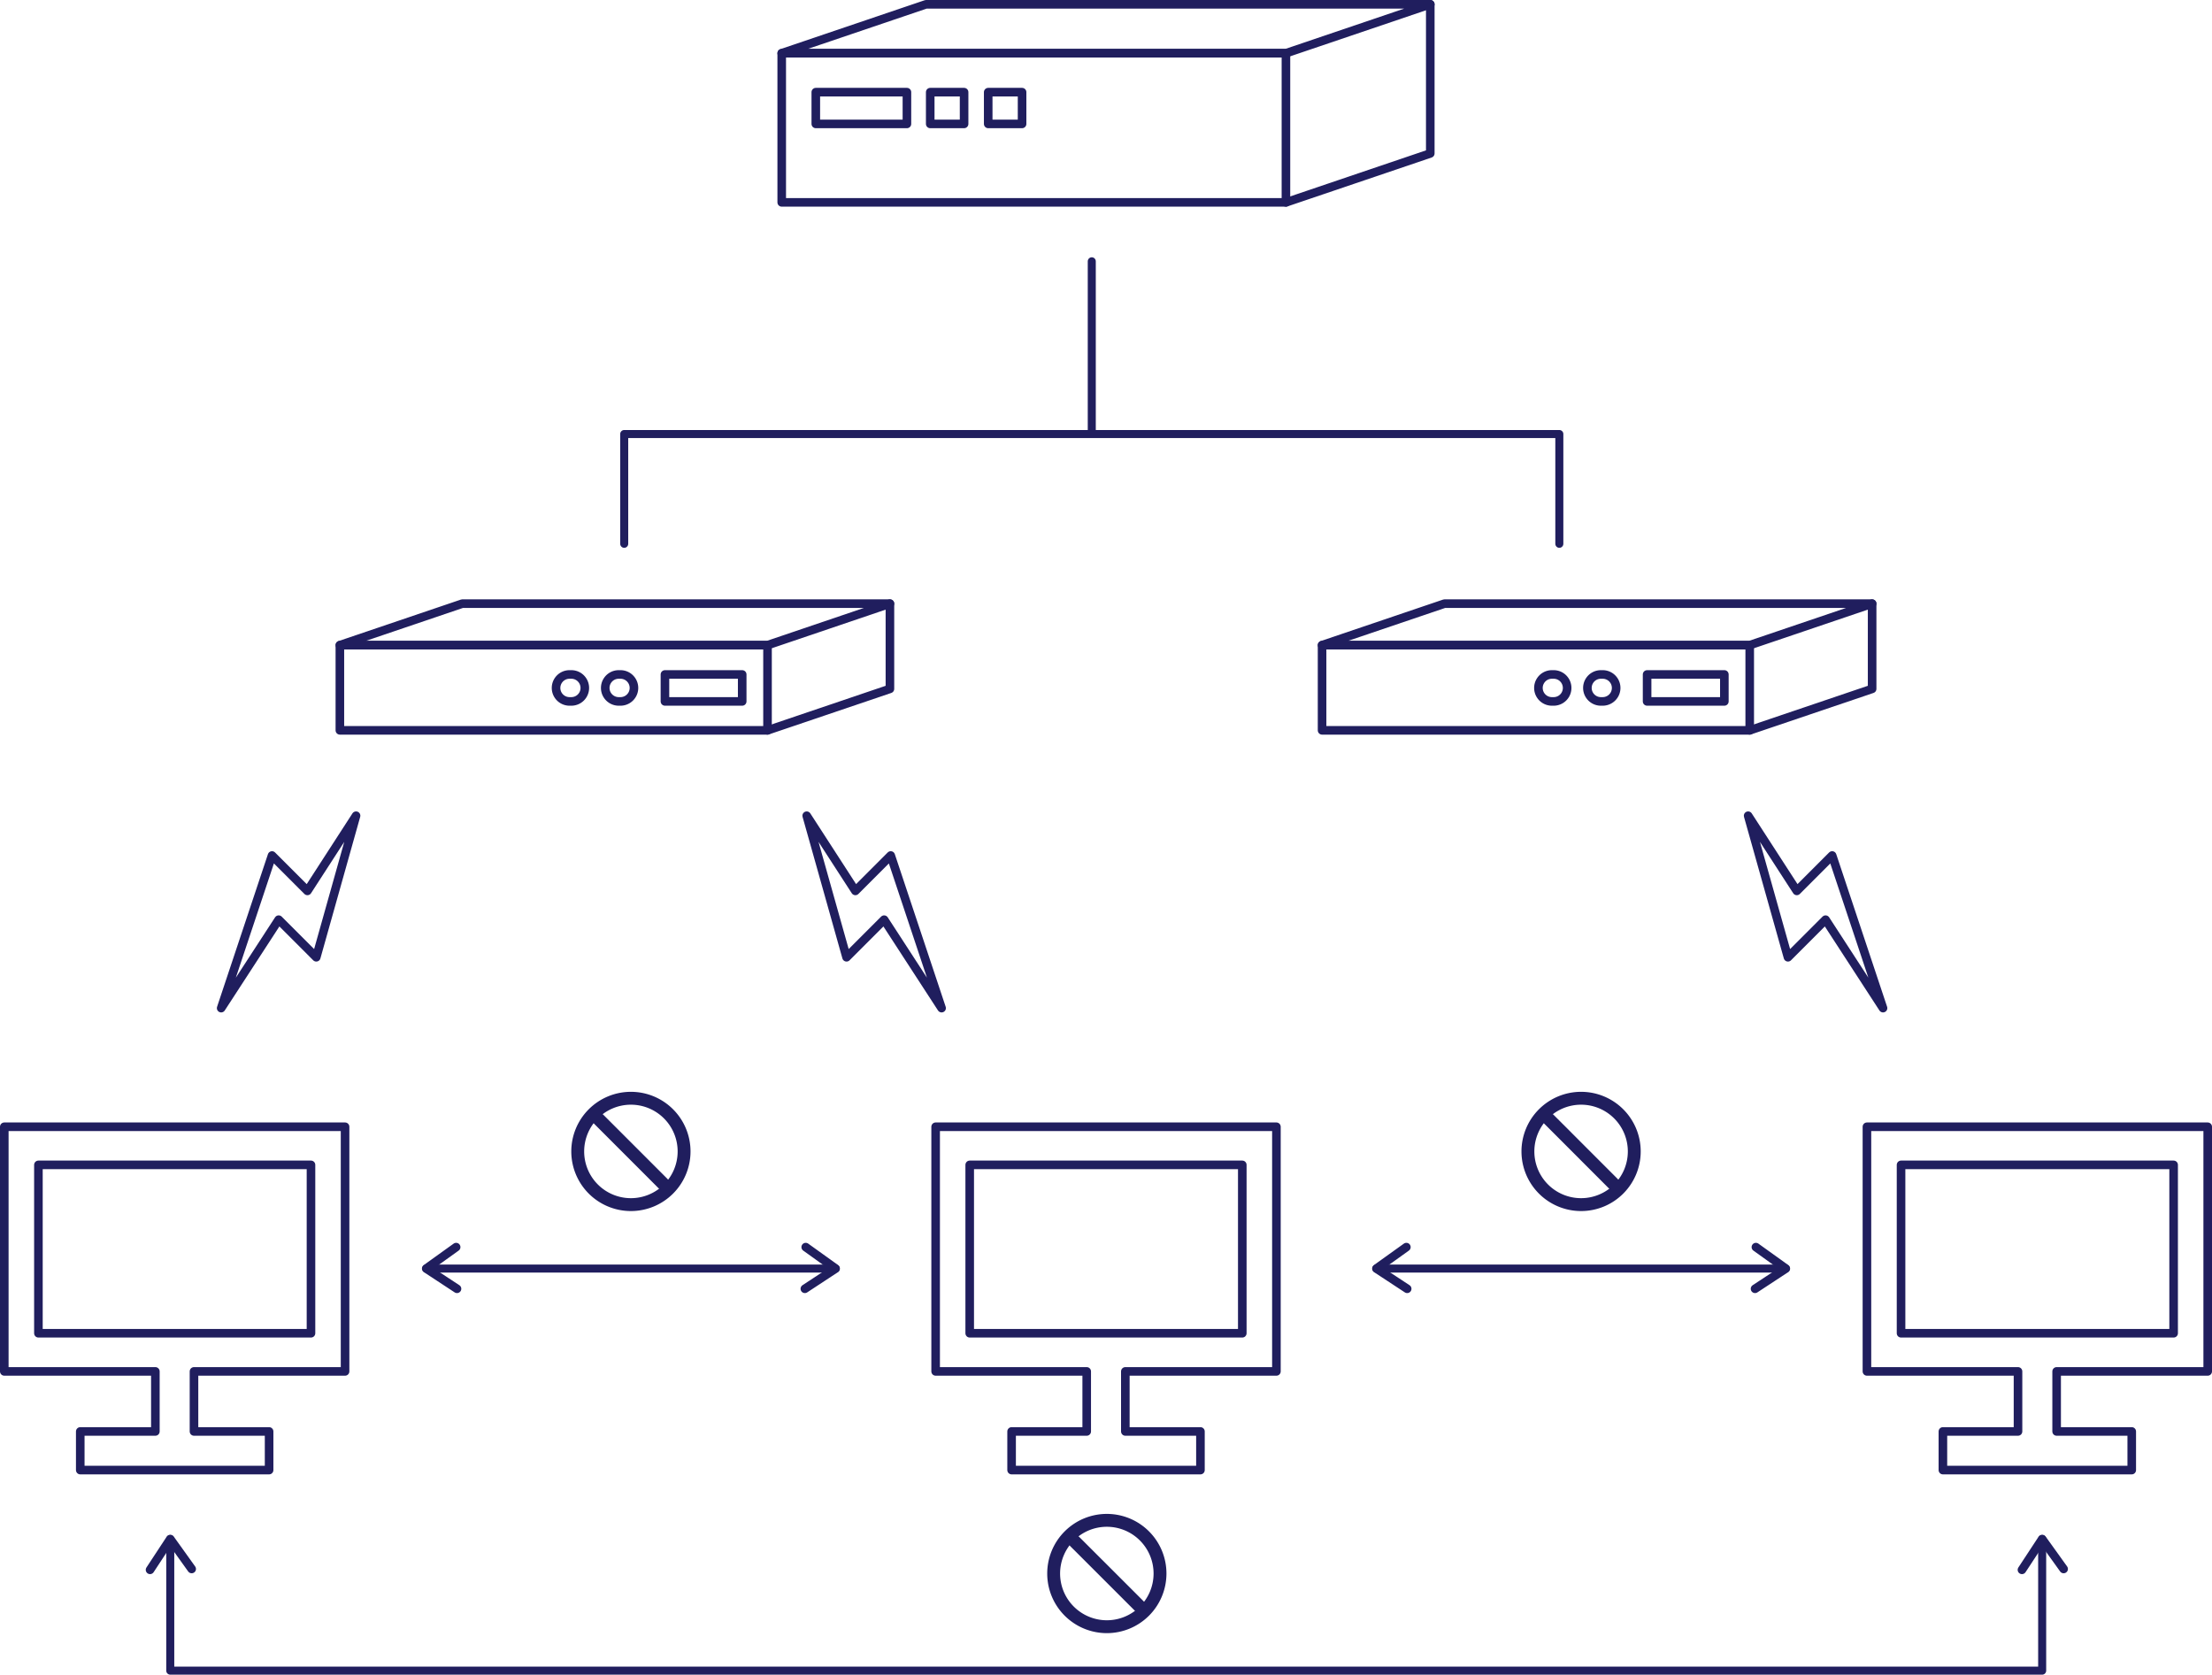 <svg xmlns="http://www.w3.org/2000/svg" xmlns:xlink="http://www.w3.org/1999/xlink" viewBox="0 0 515.39 390.18"><defs><style>.cls-1,.cls-3,.cls-4,.cls-5{fill:none;}.cls-2{clip-path:url(#clip-path);}.cls-3,.cls-4,.cls-5{stroke:#201e5e;stroke-linecap:round;stroke-linejoin:round;}.cls-3{stroke-width:2px;}.cls-4{stroke-width:1.87px;}.cls-5{stroke-width:3px;}</style><clipPath id="clip-path" transform="translate(0 0)"><rect class="cls-1" width="515.39" height="390.18"/></clipPath></defs><title>rentalshibuya_top__image09</title><g id="レイヤー_2" data-name="レイヤー 2"><g id="レイヤー_1-2" data-name="レイヤー 1"><g id="アートワーク_2" data-name="アートワーク 2"><g class="cls-2"><rect class="cls-3" x="8.95" y="271.4" width="63.51" height="39.23"/><g class="cls-2"><polygon class="cls-3" points="80.4 319.52 80.4 262.52 1 262.52 1 319.52 36.2 319.52 36.2 333.51 18.7 333.51 18.7 342.51 62.7 342.51 62.7 333.51 45.2 333.51 45.2 319.52 80.4 319.52"/></g><rect class="cls-3" x="225.94" y="271.4" width="63.51" height="39.23"/><polygon class="cls-3" points="297.4 319.52 297.4 262.52 218 262.52 218 319.52 253.2 319.52 253.2 333.51 235.7 333.51 235.7 342.51 279.7 342.51 279.7 333.51 262.2 333.51 262.2 319.52 297.4 319.52"/><rect class="cls-3" x="442.94" y="271.4" width="63.51" height="39.23"/><g class="cls-2"><polygon class="cls-3" points="514.39 319.52 514.39 262.52 434.99 262.52 434.99 319.52 470.19 319.52 470.19 333.51 452.69 333.51 452.69 342.51 496.69 342.51 496.69 333.51 479.19 333.51 479.19 319.52 514.39 319.52"/></g><rect class="cls-3" x="182.14" y="12.4" width="117.48" height="34.75"/><g class="cls-2"><polygon class="cls-3" points="299.63 12.4 182.14 12.4 215.77 1 333.25 1 299.63 12.4"/><polyline class="cls-3" points="333.25 1 333.25 35.75 299.63 47.15"/></g><rect class="cls-3" x="190.08" y="21.47" width="21.23" height="7.4"/><rect class="cls-3" x="216.74" y="21.47" width="7.89" height="7.4"/><rect class="cls-3" x="230.25" y="21.47" width="7.89" height="7.4"/><rect class="cls-3" x="79.19" y="150.31" width="99.64" height="19.85"/><polygon class="cls-3" points="178.84 150.31 79.19 150.31 107.71 140.64 207.35 140.64 178.84 150.31"/><polyline class="cls-3" points="207.35 140.64 207.35 160.5 178.84 170.16"/><rect class="cls-3" x="154.93" y="157.14" width="18" height="6.28"/><g class="cls-2"><path class="cls-3" d="M133.12,163.42h-.42a3.14,3.14,0,0,1,0-6.28h.42a3.14,3.14,0,0,1,0,6.28Z" transform="translate(0 0)"/><path class="cls-3" d="M144.57,163.42h-.41a3.14,3.14,0,0,1,0-6.28h.41a3.14,3.14,0,0,1,0,6.28Z" transform="translate(0 0)"/><rect class="cls-3" x="308.04" y="150.31" width="99.64" height="19.85"/><polygon class="cls-3" points="407.68 150.31 308.04 150.31 336.56 140.64 436.2 140.64 407.68 150.31"/><polyline class="cls-3" points="436.2 140.64 436.2 160.5 407.68 170.16"/><rect class="cls-3" x="383.77" y="157.14" width="18" height="6.28"/><path class="cls-3" d="M362,163.42h-.41a3.14,3.14,0,1,1,0-6.28H362a3.14,3.14,0,0,1,0,6.28Z" transform="translate(0 0)"/><path class="cls-3" d="M373.42,163.42H373a3.14,3.14,0,1,1,0-6.28h.42a3.14,3.14,0,0,1,0,6.28Z" transform="translate(0 0)"/><polyline class="cls-3" points="187.53 300.27 194.7 295.56 187.73 290.56"/><polyline class="cls-3" points="106.48 300.27 99.31 295.56 106.28 290.56"/><line class="cls-4" x1="99.31" y1="295.56" x2="194.7" y2="295.56"/><polyline class="cls-3" points="408.92 300.27 416.09 295.56 409.12 290.56"/><polyline class="cls-3" points="327.87 300.27 320.7 295.56 327.68 290.56"/><line class="cls-4" x1="320.7" y1="295.56" x2="416.09" y2="295.56"/><polyline class="cls-3" points="34.96 365.75 39.67 358.58 44.66 365.55"/><polyline class="cls-3" points="471.11 365.75 475.82 358.58 480.82 365.55"/><polyline class="cls-4" points="475.82 358.58 475.82 389.24 39.67 389.24 39.67 358.58"/><polyline class="cls-4" points="145.44 126.7 145.44 101.12 363.32 101.12 363.32 126.7"/><line class="cls-4" x1="254.38" y1="60.88" x2="254.38" y2="100.23"/><polygon class="cls-3" points="416.59 223.03 407.31 190.05 418.65 207.57 426.89 199.32 438.74 234.88 425.35 214.27 416.59 223.03"/><polygon class="cls-3" points="197.24 223.03 187.96 190.05 199.3 207.57 207.54 199.32 219.39 234.88 206 214.27 197.24 223.03"/><polygon class="cls-3" points="73.69 223.03 82.96 190.05 71.63 207.57 63.38 199.32 51.53 234.88 64.93 214.27 73.69 223.03"/><path class="cls-5" d="M159.39,268.28A12.39,12.39,0,1,0,147,280.66,12.39,12.39,0,0,0,159.39,268.28Z" transform="translate(0 0)"/><line class="cls-5" x1="139.51" y1="260.78" x2="154.5" y2="275.78"/><path class="cls-5" d="M380.78,268.28a12.39,12.39,0,1,0-12.38,12.38A12.39,12.39,0,0,0,380.78,268.28Z" transform="translate(0 0)"/><line class="cls-5" x1="360.9" y1="260.78" x2="375.89" y2="275.78"/><path class="cls-5" d="M270.28,366.63A12.39,12.39,0,1,0,257.89,379,12.39,12.39,0,0,0,270.28,366.63Z" transform="translate(0 0)"/><line class="cls-5" x1="250.39" y1="359.14" x2="265.39" y2="374.13"/></g></g></g></g></g></svg>

